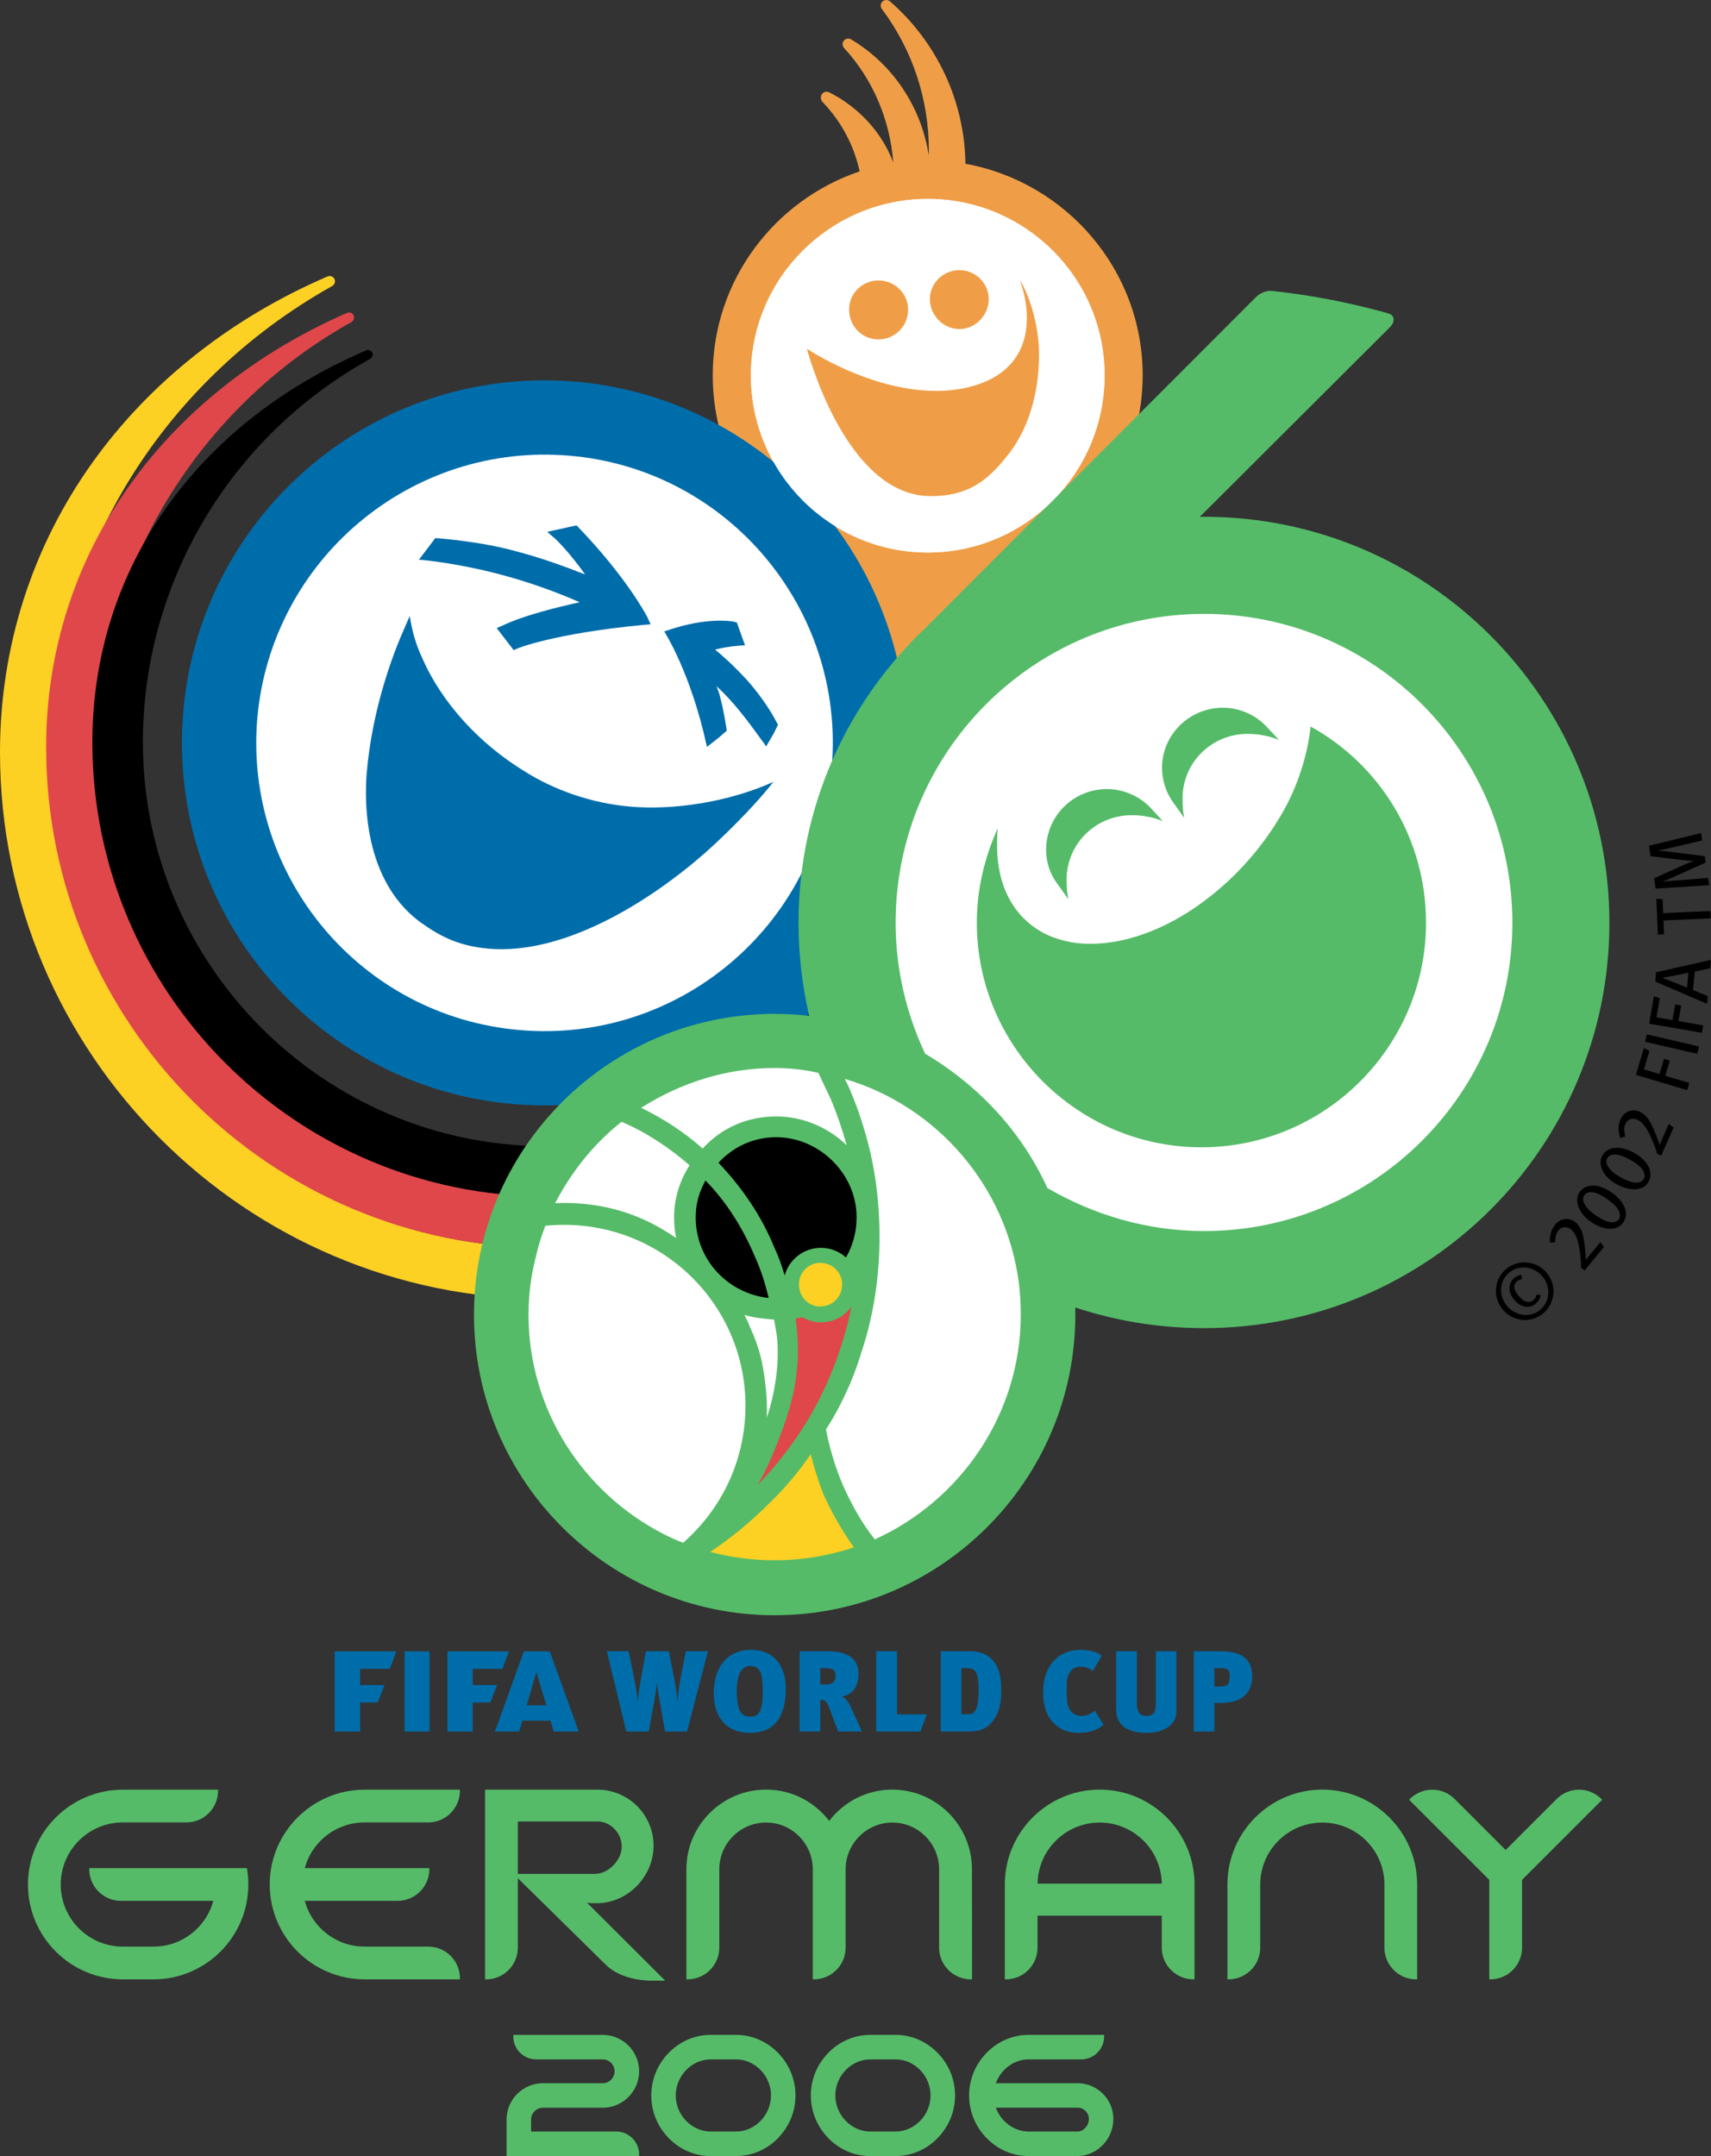 <?xml version="1.0" encoding="utf-8"?>
<!-- Generator: Adobe Illustrator 12.0.0, SVG Export Plug-In . SVG Version: 6.00 Build 51448)  -->
<!DOCTYPE svg PUBLIC "-//W3C//DTD SVG 1.1//EN" "http://www.w3.org/Graphics/SVG/1.1/DTD/svg11.dtd">
<svg  version="1.1" id="Layer_1" xmlns="http://www.w3.org/2000/svg" xmlns:xlink="http://www.w3.org/1999/xlink" width="557.922" height="702.992"
	 viewBox="0 0 557.922 702.992" overflow="visible" enable-background="new 0 0 557.922 702.992" xml:space="preserve">
<rect x="0" y="0" width="557.922" height="702.992" fill="#333333" stroke="none"/>
<g>
	<path fill-rule="evenodd" clip-rule="evenodd" fill="#FFFFFF" d="M364.77,122.361c0-34.285-27.824-62.127-62.242-62.127
		c-34.434,0-62.268,27.842-62.268,62.127c0,34.574,27.834,62.418,62.268,62.418C336.945,184.779,364.77,156.936,364.77,122.361
		L364.77,122.361z"/>
	<path fill-rule="evenodd" clip-rule="evenodd" fill="#EF9E47" d="M338.914,223.707h-73.367v-41.641
		c-19.926-12.496-33.141-34.559-33.141-59.705c0-30.865,20.105-57.09,47.908-66.482c-1.842-8.457-5.986-16.258-12.072-22.6
		c-0.104-0.086-0.582-0.648-0.582-1.443c0-1.113,0.85-1.93,1.859-1.93c0.441,0,0.809,0.168,0.809,0.168
		c9.588,4.809,17.223,13.018,20.945,22.889c-1.02-13.674-6.609-27.098-15.973-37.236c-0.094-0.096-0.551-0.563-0.551-1.342
		c0-0.996,0.826-1.801,1.846-1.801c0.355,0,0.871,0.182,0.871,0.182l0.033,0.068c13.75,8.133,23.035,22.363,25.332,37.838
		c0-0.721,0.047-1.547,0.047-1.547c0-16.725-5.238-32.641-15.258-46.129c-0.07-0.068-0.438-0.5-0.438-1.186
		c0-0.959,0.82-1.811,1.84-1.811c0.73,0,1.23,0.48,1.23,0.48c15.391,13.434,24.313,32.738,24.555,52.914
		c32.848,5.986,57.793,34.609,57.793,68.967c0,25.395-13.52,47.686-33.793,60.102L338.914,223.707L338.914,223.707L338.914,223.707z
		 M360.176,122.387c0,31.91-25.801,57.762-57.648,57.762c-31.742,0-57.674-25.852-57.674-57.762
		c0-31.742,25.932-57.521,57.674-57.521C334.375,64.865,360.176,90.645,360.176,122.387L360.176,122.387L360.176,122.387z
		 M312.832,88.076c5.223,0,9.578,4.248,9.578,9.463c0,5.223-4.355,9.756-9.578,9.756c-5.262,0-9.629-4.533-9.629-9.756
		C303.203,92.324,307.57,88.076,312.832,88.076L312.832,88.076L312.832,88.076z M276.871,100.912c0,5.508,4.24,9.752,9.633,9.752
		c5.219,0,9.609-4.244,9.609-9.752c0-5.232-4.391-9.465-9.609-9.465C281.111,91.447,276.871,95.68,276.871,100.912L276.871,100.912
		L276.871,100.912z M338.809,115.439c0-10.063-3.613-20.092-6.238-24.086c0.703,1.953,2.273,6.908,2.273,12.066
		c0.051,24.271-26.949,24.039-29.516,24.039c-19.219,0-37.234-10.533-42.232-13.758c2.219,7.965,14.795,48.068,40.436,48.068
		c11.277,0,17.883-4.234,24.758-12.969C335.371,140.191,338.809,128.264,338.809,115.439L338.809,115.439z"/>
	<path fill-rule="evenodd" clip-rule="evenodd" fill="#FDD024" d="M181.268,406.844l-3.094,0.023
		c-89,0-161.453-72.457-161.453-161.613c0-61.926,35.047-120.326,91.52-151.947c0.354-0.166,0.719-0.551,0.883-0.982
		c0.174-0.471,0.148-0.926-0.074-1.344c-0.16-0.408-0.557-0.721-0.982-0.887c-0.445-0.168-0.871-0.123-1.316,0.07
		c-31.471,13.543-57.957,34.572-76.518,60.533C10.436,178.303,0,211.027,0,245.254c0,98.227,79.945,178.324,178.174,178.324h3.094
		V406.844L181.268,406.844z"/>
	<path fill-rule="evenodd" clip-rule="evenodd" fill="#DF474A" d="M181.268,390.074l-3.094,0.023
		c-80.855,0-146.471-65.705-146.471-146.443c0-28.275,7.943-56.295,23.012-80.982c14.643-24.031,35.35-43.994,59.885-57.658
		c0.725-0.477,1.055-1.424,0.699-2.229c-0.414-0.805-1.361-1.129-2.158-0.756c-28.979,12.631-53.295,31.779-70.305,55.412
		c-18.24,25.07-27.795,54.893-27.795,86.213c0,90.047,73.17,163.213,163.133,163.213l3.094-0.023V390.074L181.268,390.074z"/>
	<path fill-rule="evenodd" clip-rule="evenodd" d="M119.293,114.289c-55.885,24.027-89.174,71.82-89.174,127.771
		c0,81.502,66.352,148.037,148.055,148.037l3.094-0.023v-16.426l-3.094,0.086c-72.523,0-131.578-59.143-131.578-131.674
		c0-51.811,28.355-99.75,74.098-125.027c0.748-0.451,1.031-1.354,0.676-2.074c-0.15-0.344-0.477-0.625-0.865-0.756
		C120.117,114.061,119.672,114.086,119.293,114.289L119.293,114.289z"/>
	<path fill-rule="evenodd" clip-rule="evenodd" fill="#FFFFFF" d="M278.396,242.217c0-55.65-45.203-100.854-100.854-100.854
		c-55.785,0-100.902,45.203-100.902,100.854c0,55.629,45.117,100.877,100.902,100.877
		C233.193,343.094,278.396,297.846,278.396,242.217L278.396,242.217z"/>
	<path fill-rule="evenodd" clip-rule="evenodd" fill="#006DAB" d="M177.543,124.02c-65.26,0-118.211,52.855-118.211,118.197
		c0,65.309,52.951,118.201,118.211,118.201c30.578,0,62.566-8.148,83.611-27.342c23.732-21.65,34.584-56.129,34.584-90.859
		C295.738,176.875,242.711,124.02,177.543,124.02L177.543,124.02L177.543,124.02z M169.359,335.85
		c-51.713-4.465-89.893-50.084-85.447-101.742c4.592-51.619,50.107-89.996,101.873-85.521
		c51.654,4.451,89.887,50.072,85.422,101.707C266.617,302.236,220.943,340.357,169.359,335.85L169.359,335.85z"/>
	<path fill-rule="evenodd" clip-rule="evenodd" fill="#006DAB" d="M189.029,196.367c-7.035,1.547-18.121,4.234-25.033,7.545
		l-2.025,0.891l5.512,7.172l1.254-0.541c0.098-0.072,11.979-4.879,40.686-7.643l1.891-0.166l0.854-0.07l-1.209-2.57
		c-0.701-1.328-7.232-13.301-22.283-28.98l-0.678-0.699l-9.578,2.102l2.627,2.242c0.072,0.061,4.465,4.201,9.754,11.662
		c-6.285-2.482-14.732-5.553-22.156-7.461c-12.152-3.443-26.256-4.355-26.391-4.393h-0.322l-5.32,7.031l3.178,0.313
		C156.758,184.887,173.381,189.504,189.029,196.367L189.029,196.367z"/>
	<path fill-rule="evenodd" clip-rule="evenodd" fill="#006DAB" d="M205.484,262.996c-12.791-1.094-25.063-5.494-34.85-11.756
		c-14.098-8.689-26.479-21.848-32.938-36.65c-2.178-4.617-3.365-9.072-4.068-13.699c-0.629,1.236-1.277,2.938-2,4.51
		c-4.549,10.328-10.361,27.328-12.027,46.389c-0.41,4.848-2.678,34.262,17.615,49.018c6.766,4.834,12.775,7.689,22.188,8.52
		c24.281,2.074,52.01-14.938,70.875-31.553c9.465-8.543,17.471-17.117,21.916-22.84
		C237.869,261.424,219.879,264.254,205.484,262.996L205.484,262.996z"/>
	<path fill-rule="evenodd" clip-rule="evenodd" fill="#006DAB" d="M243.488,221.645c-4.398-4.787-8.316-8.232-10.295-9.813
		c3.744-1.092,8.92-1.393,8.992-1.393l0.75-0.025l-2.65-7.412l-0.996-0.301c-1.443-0.313-9.248-1.227-20.539,2.475l-2.166,0.705
		c0.391,0.6,8.619,13.592,13.74,36.781l0.207,0.875l0.695-0.551c0.023-0.025,3.34-2.521,5.541-4.547l0.221-0.191l-0.125-0.926
		c-0.072-0.191-0.746-5.291-2.084-10.209c-0.238-1.092-0.693-2.219-1.154-3.406c5.664,5.229,9.791,10.762,15.725,18.955l0.477,0.719
		l2.463-4.209l1.395-2.867l-0.15-0.289C252.512,234.082,249.418,228.254,243.488,221.645L243.488,221.645z"/>
	<path fill-rule="evenodd" clip-rule="evenodd" fill="#FFFFFF" d="M392.656,193.104c-59.461,0-107.629,48.191-107.629,107.799
		c0,17.803,4.43,34.863,12.289,49.895c-13.156-7.773-28.5-12.127-44.723-12.127c-49.619,0-89.828,40.354-89.828,89.971
		s40.209,89.695,89.828,89.695c49.637,0,89.789-40.078,89.789-89.695c0-13.531-2.945-26.008-8.129-37.598
		c16.766,11.086,36.855,17.395,58.402,17.395c59.355,0,107.555-48.188,107.555-107.535
		C500.211,241.295,452.012,193.104,392.656,193.104L392.656,193.104z"/>
	<path fill-rule="evenodd" clip-rule="evenodd" d="M282.109,396.871c0-15.867-13.023-29.004-29.039-29.004
		c-16.008,0-29.006,13.137-29.006,29.004c0,16.164,12.998,29.324,29.006,29.324C269.086,426.195,282.109,413.035,282.109,396.871
		L282.109,396.871z"/>
	<path fill-rule="evenodd" clip-rule="evenodd" fill="#DF474A" d="M267.66,429.805c-1.916,0-3.742-0.516-5.387-1.465l-0.445-0.277
		l-3.994,0.867l0.117,1.207c0.68,3.938,0.902,7.188,0.902,10.453c0,12.633-4.139,23.629-8.439,33.961
		c-1.643,3.684-3.057,6.441-4.689,8.961l2.273,1.594c10.734-10.938,18.52-22.984,24.004-36.203
		c3.029-7.195,5.373-14.781,6.943-22.707l-2.402-1C274.557,428.09,271.289,429.805,267.66,429.805L267.66,429.805z"/>
	<path fill-rule="evenodd" clip-rule="evenodd" fill="#FDD024" d="M276.703,418.746c0-5.004-4.053-9.074-9.238-9.074
		c-5.014,0-9.164,4.07-9.164,9.074c0,5.301,4.15,9.391,9.164,9.391C272.65,428.137,276.703,424.047,276.703,418.746L276.703,418.746
		z"/>
	<path fill-rule="evenodd" clip-rule="evenodd" fill="#FDD024" d="M263.18,473.41c-3.75,5.688-8.32,10.988-13.258,15.75
		c-5.826,5.711-11.953,10.941-19.061,15.73l-2.348,1.629l3.145,0.863l0.658,0.195c6.672,1.641,13.408,2.469,20.277,2.469
		c8.604,0,16.996-1.305,25.154-3.922l1.113-0.371l1.678-0.574l-1.047-1.453c-4.145-5.785-7.336-11.652-9.902-17.332
		c-1.547-4.141-2.848-8.293-3.994-12.586l-0.771-2.977L263.18,473.41L263.18,473.41z"/>
	<path fill-rule="evenodd" clip-rule="evenodd" fill="#55BB68" d="M318.527,300.902c0-11.096,2.547-21.328,6.789-30.816
		c-0.199,2.516-0.176,5.65-0.176,5.65c0,16.148,7.863,24.855,15.699,28.766c7.41,3.611,14.848,3.229,14.848,3.229
		c12.855,0,26.699-5.879,38.305-14.959c9.363-7.188,17.301-16.377,22.824-25.494c9.152-14.611,10.414-29.127,10.539-30.387
		c22.441,12.357,37.641,36.291,37.641,64.012c0,40.213-32.758,73.18-73.246,73.18C351.367,374.082,318.527,341.115,318.527,300.902
		L318.527,300.902L318.527,300.902z M348.395,293.227c0,0-0.59-1.848-0.59-6.441c0-11.676,9.508-20.984,21.199-20.984
		c6.195,0,10.16,1.957,10.16,1.957l-3.559-3.91c-3.742-4.164-9.145-6.564-14.633-6.564c-10.934,0-19.859,8.758-19.859,19.816
		c0,4.068,1.27,7.955,3.836,11.305L348.395,293.227L348.395,293.227L348.395,293.227z M386.184,266.715c0,0-0.578-1.859-0.578-6.455
		c0-11.637,9.504-20.971,21.188-20.971c6.211,0,10.254,2.006,10.254,2.006l-3.656-3.949c-3.75-4.186-9.117-6.586-14.629-6.586
		c-10.91,0-19.844,8.785-19.844,19.533c0,4.352,1.363,8.238,3.82,11.609L386.184,266.715L386.184,266.715L386.184,266.715z
		 M524.793,300.902c0,73.035-59.133,132.141-132.137,132.141c-14.781,0-28.855-2.363-42.039-6.73c0,0.777,0.027,1.547,0.027,2.328
		c0,54.07-43.969,98.023-98.051,98.023s-98.037-43.953-98.037-98.023c0-54.078,43.955-98.057,98.037-98.057
		c3.74,0,7.615,0.227,11.262,0.658c-2.271-9.945-3.479-19.984-3.479-30.34c0-37.98,15.92-72.037,41.424-96.174L409.418,96.992
		c1.488-1.502,3.563-2.332,5.438-2.125c12.977,1.393,25.105,3.791,37.367,7.172c0.414,0.123,1.125,0.338,1.559,0.697
		c1.008,0.971,0.859,2.4-0.383,3.777l-62.172,62.012c0.422,0,0.898-0.025,1.43-0.025C465.66,168.5,524.793,227.895,524.793,300.902
		L524.793,300.902L524.793,300.902z M209.07,361.188c7.107,3.535,13.904,7.793,20.059,13.313
		c6.117-6.801,14.652-10.469,23.941-10.469c8.574,0,16.666,3.355,23.01,9.355c-1.475-5.27-3.195-10.352-5.326-15.324
		c-1.35-2.852-2.66-5.563-3.887-8.26c-0.201-0.049-0.35-0.049-0.504-0.098c-4.438-0.998-9.127-1.479-13.77-1.479
		c-15.754,0-30.473,4.814-42.924,12.625C209.471,360.957,209.248,361.074,209.07,361.188L209.07,361.188L209.07,361.188z
		 M242.76,428.734c0.656,1.336,1.313,2.68,1.842,4.066c1.57,3.434,2.855,6.996,3.676,10.57c1,4.605,2.137,12.488,1.721,18.895
		c0,0,3.611-9.523,3.611-21.379c0-4.891-0.613-7.113-1.191-10.625C249.566,430.07,245.281,429.59,242.76,428.734L242.76,428.734
		L242.76,428.734z M250.648,423.219c-1.205-5.039-2.65-9.504-4.609-13.77c-3.902-9.168-9.248-17.676-15.998-24.539
		c-2.053,3.699-3.197,7.656-3.197,11.961C226.844,410.766,237.344,421.77,250.648,423.219L250.648,423.219L250.648,423.219z
		 M247.025,484.207c10.111-10.449,18.189-22.395,23.76-35.809c3.039-7.328,5.32-14.719,6.891-22.457
		c-2.176,3.168-5.801,5.215-10.016,5.215c-2.221,0-4.283-0.633-6.057-1.699l-2.174,0.492c0.471,3.574,0.752,6.992,0.752,10.641
		c0,12.559-3.918,23.418-8.564,34.488C250.215,478.258,248.742,481.281,247.025,484.207L247.025,484.207L247.025,484.207z
		 M267.465,426c3.99,0,7.141-3.152,7.141-7.23c0-3.875-3.15-6.996-7.141-6.996c-3.844,0-6.943,3.121-6.943,6.996
		C260.521,422.848,263.621,426,267.465,426L267.465,426L267.465,426z M279.318,396.969c0-0.07,0-0.098,0-0.121
		c0-14.055-12.072-26.051-26.248-26.051c-7.398,0-13.934,3.09-18.797,8.32c7.508,7.906,13.865,17,18.238,27.676
		c1.428,3.023,2.4,5.93,3.365,9.121c1.334-5.172,6.166-9.047,11.783-9.047c3.242,0,6.07,1.211,8.193,3.145
		C278.09,406.113,279.318,401.805,279.318,396.969L279.318,396.969L279.318,396.969z M181.01,392.328
		c0.984-0.07,2.002-0.098,2.975-0.098c8.924,0,17.75,1.742,25.686,5.316c3.969,1.738,7.359,3.801,10.818,6.105
		c-0.443-2.086-0.684-4.305-0.684-6.781c0-5.852,1.719-11.754,5.057-16.922c-6.73-5.82-14.029-10.68-22.014-14.102
		c-0.045-0.008-0.143-0.031-0.197-0.055C193.637,372.906,186.301,382.094,181.01,392.328L181.01,392.328L181.01,392.328z
		 M243.08,458.309c0-32.547-26.445-58.938-59.096-58.938c-2.063,0-4.115,0.094-6.152,0.285c-1.357,3.504-2.461,7.137-3.285,10.883
		c-1.438,5.719-2.209,11.863-2.209,18.102c0,31.164,17.932,58.121,43.967,71.512c2.025,1.027,4.162,2.039,6.457,2.879
		C235.246,492.055,243.08,476.254,243.08,458.309L243.08,458.309L243.08,458.309z M278.42,504.504
		c-3.967-5.566-7.305-11.48-10.059-17.609c-1.547-4.137-2.898-8.371-4.014-12.727c-3.898,5.781-8.539,11.156-13.453,15.941
		c-6.191,6.188-12.436,11.301-19.285,15.895c0.367,0.098,0.707,0.191,1.02,0.289c6.436,1.586,13.018,2.449,19.965,2.449
		c8.66,0,16.879-1.359,24.771-3.852C277.725,504.781,278.041,504.625,278.42,504.504L278.42,504.504L278.42,504.504z
		 M332.852,428.641c0-3.395-0.207-6.922-0.621-10.309c-4.117-31.738-26.832-57.723-56.781-66.551
		c0.631,1.186,1.205,2.313,1.721,3.586c2.852,6.672,5.021,13.52,6.721,20.777c1.945,8.746,2.906,17.73,2.906,27.184
		c0,12.309-1.793,24.93-5.605,36.66c-1.123,3.648-2.447,7.57-3.973,11.109c-2.273,5.266-4.863,10.328-7.887,14.992
		c1.195,6.219,3.047,12.336,5.486,18.117c2.779,6.191,6.225,12.488,10.432,17.73C313.188,489.258,332.852,461.152,332.852,428.641
		L332.852,428.641L332.852,428.641z M392.656,401.398c55.453,0,100.496-45.039,100.496-100.496
		c0-55.697-45.043-100.742-100.496-100.742c-55.539,0-100.609,45.045-100.609,100.742c0,15.176,3.551,29.836,9.633,42.686
		c17.344,10.256,31.465,25.369,39.859,43.795C356.609,396.094,373.98,401.398,392.656,401.398L392.656,401.398z"/>
	<path fill-rule="evenodd" clip-rule="evenodd" fill="#FFFFFF" d="M360.176,122.387c0,31.91-25.801,57.762-57.648,57.762
		c-31.742,0-57.674-25.852-57.674-57.762c0-31.742,25.932-57.521,57.674-57.521C334.375,64.865,360.176,90.645,360.176,122.387
		L360.176,122.387z"/>
	<path fill-rule="evenodd" clip-rule="evenodd" fill="#EF9E47" d="M312.832,88.076c5.223,0,9.578,4.248,9.578,9.463
		c0,5.223-4.355,9.756-9.578,9.756c-5.262,0-9.629-4.533-9.629-9.756C303.203,92.324,307.57,88.076,312.832,88.076L312.832,88.076z"
		/>
	<path fill-rule="evenodd" clip-rule="evenodd" fill="#EF9E47" d="M276.871,100.912c0,5.508,4.24,9.752,9.633,9.752
		c5.219,0,9.609-4.244,9.609-9.752c0-5.232-4.391-9.465-9.609-9.465C281.111,91.447,276.871,95.68,276.871,100.912L276.871,100.912z
		"/>
	<path fill-rule="evenodd" clip-rule="evenodd" fill="#EF9E47" d="M338.809,115.439c0-10.063-3.613-20.092-6.238-24.086
		c0.703,1.953,2.273,6.908,2.273,12.066c0.051,24.271-26.949,24.039-29.516,24.039c-19.219,0-37.234-10.533-42.232-13.758
		c2.219,7.965,14.795,48.068,40.436,48.068c11.277,0,17.883-4.234,24.758-12.969C335.371,140.191,338.809,128.264,338.809,115.439
		L338.809,115.439z"/>
	<path fill-rule="evenodd" clip-rule="evenodd" fill="#55BB68" d="M118.887,583.543c-17.057,0-30.932,13.852-30.932,30.91
		s13.875,30.93,30.932,30.93h31.082v-0.348c0-5.707-4.633-10.324-10.33-10.324h-20.752c-9.15,0-17.107-6.109-19.502-14.926
		c0.92,0,30.277,0,30.277,0c5.705,0,10.334-4.633,10.334-10.316v-0.352c0,0-39.691,0-40.611,0
		c2.406-8.813,10.352-14.902,19.502-14.902h20.752c5.697,0,10.33-4.637,10.33-10.324v-0.348H118.887L118.887,583.543z"/>
	<path fill-rule="evenodd" clip-rule="evenodd" fill="#55BB68" d="M40.037,583.543c-17.047,0-30.92,13.852-30.92,30.91
		s13.873,30.93,30.92,30.93h10.023c17.043,0,30.916-13.871,30.916-30.93c0-1.703-0.133-3.359-0.406-5.043l-0.059-0.293H29.1v0.352
		c0,5.684,4.631,10.316,10.334,10.316c0,0,29.205,0,30.121,0c-2.4,8.816-10.344,14.926-19.494,14.926H40.037
		c-11.16,0-20.24-9.078-20.24-20.258c0-11.156,9.08-20.238,20.24-20.238h20.74c5.703,0,10.332-4.637,10.332-10.324v-0.348H40.037
		L40.037,583.543z"/>
	<path fill-rule="evenodd" clip-rule="evenodd" fill="#55BB68" d="M270.383,593.734c-4.977-6.484-12.457-10.211-20.594-10.211
		c-14.322,0-25.973,11.664-25.973,25.98v35.879h0.367c5.703,0,10.361-4.637,10.361-10.324v-25.555
		c0-8.398,6.844-15.246,15.254-15.246c4.012,0,7.807,1.551,10.67,4.379c2.871,2.816,4.482,6.582,4.559,10.594v36.152h0.354
		c5.719,0,10.359-4.637,10.359-10.324v-25.844c0.154-8.25,6.986-14.957,15.236-14.957c8.402,0,15.25,6.848,15.25,15.246v25.555
		c0,5.688,4.66,10.324,10.363,10.324h0.371l-0.02-35.879c0-14.316-11.645-25.98-25.965-25.98
		C282.822,583.523,275.354,587.25,270.383,593.734L270.383,593.734z"/>
	<path fill-rule="evenodd" clip-rule="evenodd" fill="#55BB68" d="M400.238,614.453v30.93h0.371c5.688,0,10.324-4.637,10.324-10.324
		v-20.605c0-11.141,9.082-20.195,20.258-20.195c11.16,0,20.238,9.055,20.238,20.195v20.605c0,5.688,4.641,10.324,10.32,10.324h0.355
		v-30.93c0-17.059-13.875-30.93-30.914-30.93C414.113,583.523,400.238,597.395,400.238,614.453L400.238,614.453z"/>
	<path fill-rule="evenodd" clip-rule="evenodd" fill="#55BB68" d="M327.652,614.453v30.93h0.344c5.707,0,10.324-4.637,10.324-10.324
		c0,0,0-9.758,0-10.438c0.699,0,39.82,0,40.5,0c0,0.68,0,10.438,0,10.438c0,5.688,4.641,10.324,10.324,10.324h0.367v-30.93
		c0-17.059-13.875-30.93-30.926-30.93C341.527,583.523,327.652,597.395,327.652,614.453L327.652,614.453L327.652,614.453z
		 M358.586,594.258c11.074,0,20.078,8.922,20.234,19.922c-0.719,0-39.762,0-40.477,0
		C338.477,603.18,347.504,594.258,358.586,594.258L358.586,594.258z"/>
	<path fill-rule="evenodd" clip-rule="evenodd" fill="#55BB68" d="M514.887,583.543c-2.758,0-5.359,1.09-7.297,3.027
		c0,0-16.145,16.145-16.633,16.633c-0.488-0.488-16.633-16.633-16.633-16.633c-1.934-1.938-4.535-3.027-7.289-3.027
		c-2.758,0-5.359,1.09-7.301,3.027l-0.25,0.254c0,0,25.945,25.926,26.137,26.117c0,0.289,0,32.441,0,32.441h0.371
		c5.684,0,10.32-4.637,10.32-10.324c0,0,0-21.828,0-22.117c0.191-0.191,26.117-26.117,26.117-26.117l-0.254-0.254
		C520.242,584.633,517.641,583.543,514.887,583.543L514.887,583.543z"/>
	<path fill-rule="evenodd" clip-rule="evenodd" fill="#55BB68" d="M158.166,583.543v61.84h0.354c5.703,0,10.334-4.637,10.334-10.324
		c0,0,0-21.07,0-22.66c1.154,1.141,28.693,28.234,28.693,28.234c5.234,5.219,14.254,5.176,14.648,5.176h4.711l-24.453-24.387
		c-0.406-0.406-0.764-0.719-1.086-0.973c0.701,0.059,1.635,0.102,2.906,0.117h0.291h-0.051c10.094,0,18.6-8.598,18.6-18.766
		c0-10.074-8.197-18.258-18.268-18.258H158.166L158.166,583.543L158.166,583.543z M194.846,593.906c4.264,0,7.889,3.781,7.889,8.227
		c0,4.402-4.4,8.867-8.725,8.867c0,0-24.467,0-25.156,0c0-0.66,0.008-16.422,0.008-17.094
		C169.549,593.906,194.846,593.906,194.846,593.906L194.846,593.906z"/>
	<path fill-rule="evenodd" clip-rule="evenodd" fill="#006DAB" d="M224.045,564.566h-7.178l-1.344-7.59
		c-0.57-3.137-1.168-6.578-1.275-8.223h-0.037c-0.08,1.316-0.643,4.809-1.285,8.223l-1.385,7.59h-7.314l-6.336-26.16h7.08
		l1.475,7.047c1.232,5.898,1.457,8.441,1.496,9.43h0.041c0.145-2.117,0.6-5.375,1.316-9.234l1.338-7.242h7.475l1.686,8.738
		c0.367,1.988,0.895,4.5,1.049,7.695h0.037c0.156-2.324,0.941-7.387,1.477-9.953l1.299-6.48h7.172L224.045,564.566L224.045,564.566z
		"/>
	<path fill-rule="evenodd" clip-rule="evenodd" fill="#006DAB" d="M244.637,559.719c-2.777,0-4.391-1.652-4.391-8.324
		c0-4.992,1.275-8.191,4.32-8.191c2.883,0,4.16,1.57,4.16,8.105C248.727,558.023,247.486,559.719,244.637,559.719L244.637,559.719
		L244.637,559.719z M244.518,565.016c9.354,0,11.713-7.031,11.713-14.543c0-5.738-2.59-12.531-11.477-12.531
		c-6.908,0-12.014,4.895-12.014,14.203C232.74,559.984,236.953,565.016,244.518,565.016L244.518,565.016z"/>
	<path fill-rule="evenodd" clip-rule="evenodd" fill="#006DAB" d="M269.344,543.922c2.109,0,3.115,0.598,3.115,2.48
		c0,1.766-0.793,2.832-3.07,2.832h-1.914v-5.313H269.344L269.344,543.922L269.344,543.922z M281.057,564.566
		c-0.854-1.961-3.086-6.816-3.938-8.559c-0.643-1.359-1.73-2.559-2.633-2.813c3.076-0.527,5.447-2.816,5.447-7.336
		c0-4.348-2.488-7.453-10.172-7.453h-9.002v26.16h6.715v-10.363c1.465,0,2.068,0.328,3.084,3.031l2.734,7.332H281.057
		L281.057,564.566z"/>
	<polygon fill-rule="evenodd" clip-rule="evenodd" fill="#006DAB" points="300.133,564.566 285.723,564.566 285.723,538.406 
		292.508,538.406 292.508,558.996 302.215,558.996 300.133,564.566 	"/>
	<path fill-rule="evenodd" clip-rule="evenodd" fill="#006DAB" d="M319.113,550.785c0,7.238-1.496,8.168-3.379,8.168h-2.246v-15.031
		h2.074C317.582,543.922,319.113,544.699,319.113,550.785L319.113,550.785L319.113,550.785z M326.504,551
		c0-5.313-1.297-8.926-4.266-10.977c-2.098-1.461-4.426-1.617-6.23-1.617h-9.234v26.16h9.488c3.531,0,5.629-1.168,7.273-3.168
		C325.922,558.59,326.504,555.055,326.504,551L326.504,551z"/>
	<path fill-rule="evenodd" clip-rule="evenodd" fill="#006DAB" d="M351.715,565.016c-3.242,0-6.168-0.977-8.563-3.617
		c-2.074-2.289-3.004-5.699-3.004-9.41c0-3.277,0.52-5.742,1.805-8.109c2.211-4.094,5.992-5.938,10.574-5.938
		c2.66,0,5.477,0.758,6.691,1.926l-2.871,4.945c-1.16-0.891-2.461-1.379-3.895-1.379c-1.168,0-2.254,0.289-2.934,1.012
		c-1.262,1.316-1.691,2.652-1.691,5.738c0,4.309,0.199,6.387,1.285,7.672c0.871,1.004,1.938,1.625,3.34,1.625
		c1.684,0,3.043-0.406,4.496-1.73l2.895,4.586C358.195,563.887,355.535,565.016,351.715,565.016L351.715,565.016z"/>
	<path fill-rule="evenodd" clip-rule="evenodd" fill="#006DAB" d="M383.613,556.492c0,2.254-0.078,3.262-0.641,4.313
		c-1.086,2.172-4.016,4.211-9.195,4.211c-4.117,0-6.992-1.129-8.559-3.266c-0.973-1.434-1.262-2.074-1.262-5.566v-17.777h6.754
		v17.078c0,2.387,0.734,3.996,3.102,3.996c2.406,0,3.086-1.336,3.086-3.902v-17.172h6.715V556.492L383.613,556.492z"/>
	<path fill-rule="evenodd" clip-rule="evenodd" fill="#006DAB" d="M398.301,543.922c1.613,0,2.715,0.406,2.715,2.578
		c0,2.852-0.984,3.414-3.102,3.414h-1.941v-5.992H398.301L398.301,543.922L398.301,543.922z M408.313,546.539
		c0-5.957-3.879-8.133-10.535-8.133h-8.52v26.16h6.715v-9.313h2.094C406.629,555.254,408.313,550.398,408.313,546.539
		L408.313,546.539z"/>
	<polygon fill-rule="evenodd" clip-rule="evenodd" fill="#006DAB" points="109.152,564.566 117.422,564.566 117.422,555.113 
		123.146,555.113 125.389,549.41 117.422,549.41 117.422,544.133 127.1,544.133 129.234,538.449 109.152,538.449 109.152,564.566 	
		"/>
	<polygon fill-rule="evenodd" clip-rule="evenodd" fill="#006DAB" points="131.918,564.566 140.053,564.566 140.053,538.449 
		131.939,538.449 131.918,564.566 	"/>
	<path fill-rule="evenodd" clip-rule="evenodd" fill="#006DAB" d="M170.82,538.449l-9.422,26.117h7.908l1.012-3.531h9.197
		l1.045,3.531h8.143l-9.445-26.117H170.82L170.82,538.449L170.82,538.449z M171.762,556.027l3.131-10.863l3.273,10.863H171.762
		L171.762,556.027z"/>
	<polygon fill-rule="evenodd" clip-rule="evenodd" fill="#006DAB" points="154.145,549.41 154.145,544.133 163.854,544.133 
		165.969,538.449 145.887,538.449 145.887,564.566 154.145,564.566 154.145,555.113 159.879,555.113 162.109,549.41 154.145,549.41 
			"/>
	<path fill-rule="evenodd" clip-rule="evenodd" fill="#55BB68" d="M231.738,663.488c-5.152,0-10.02,2.098-13.707,5.883
		c-3.648,3.746-5.666,8.672-5.666,13.871c0,5.203,2.018,10.129,5.666,13.891c3.688,3.789,8.555,5.859,13.707,5.859h8.268
		c5.152,0,10.021-2.07,13.709-5.859c3.66-3.762,5.678-8.688,5.678-13.891c0-5.199-2.018-10.125-5.678-13.871
		c-3.688-3.785-8.557-5.883-13.709-5.883H231.738L231.738,663.488L231.738,663.488z M220.344,683.242
		c0-6.383,5.215-11.762,11.395-11.762h8.268c6.178,0,11.402,5.379,11.402,11.762c0,6.387-5.225,11.758-11.402,11.758h-8.268
		C225.559,695,220.344,689.629,220.344,683.242L220.344,683.242z"/>
	<path fill-rule="evenodd" clip-rule="evenodd" fill="#55BB68" d="M283.777,663.488c-5.154,0-10.029,2.098-13.705,5.883
		c-3.654,3.746-5.672,8.672-5.672,13.871c0,5.203,2.018,10.129,5.672,13.891c3.676,3.789,8.551,5.859,13.705,5.859h8.266
		c5.16,0,10.016-2.07,13.703-5.859c3.664-3.762,5.684-8.688,5.684-13.891c0-5.199-2.02-10.125-5.684-13.871
		c-3.688-3.785-8.563-5.883-13.703-5.883H283.777L283.777,663.488L283.777,663.488z M272.385,683.242
		c0-6.383,5.215-11.762,11.393-11.762h8.266c6.176,0,11.391,5.379,11.391,11.762c0,6.387-5.215,11.758-11.391,11.758h-8.266
		C277.6,695,272.385,689.629,272.385,683.242L272.385,683.242z"/>
	<path fill-rule="evenodd" clip-rule="evenodd" fill="#55BB68" d="M335.395,663.488c-5.164,0-10.031,2.098-13.699,5.883
		c-3.668,3.746-5.688,8.672-5.688,13.871c0,5.203,2.02,10.129,5.688,13.891c3.668,3.789,8.535,5.859,13.699,5.859h15.965
		c6.348,0,11.688-5.527,11.688-12.09c0-6.414-5.242-11.656-11.688-11.656c0,0-25.242,0-26.641,0c1.707-4.605,6-7.766,10.676-7.766
		h17.172c4.113,0,7.469-3.352,7.469-7.465v-0.527H335.395L335.395,663.488L335.395,663.488z M351.359,687.219
		c2.039,0,3.707,1.648,3.707,3.684c0,2.16-1.762,4.098-3.707,4.098h-15.965c-4.676,0-8.969-3.16-10.676-7.781
		C326.102,687.219,351.359,687.219,351.359,687.219L351.359,687.219z"/>
	<path fill-rule="evenodd" clip-rule="evenodd" fill="#55BB68" d="M167.373,663.488v0.527c0,4.113,3.344,7.465,7.465,7.465h21.693
		c2.135,0,3.879,1.75,3.879,3.883s-1.744,3.883-3.879,3.883h-19.482c-6.537,0-11.867,5.313-11.867,11.852v11.895h43.225v-0.52
		c0-4.113-3.355-7.473-7.482-7.473c0,0-26.75,0-27.752,0c0-0.816,0-3.902,0-3.902c0-2.129,1.742-3.855,3.877-3.855h19.482
		c6.551,0,11.875-5.344,11.875-11.879c0-6.543-5.324-11.875-11.875-11.875H167.373L167.373,663.488z"/>
	<path fill-rule="evenodd" clip-rule="evenodd" d="M502.391,422.352l-1.379-0.273c-0.117,0.758-0.395,1.281-0.934,1.766
		c-0.75,0.68-1.727,0.895-2.734,0.449c-0.602-0.258-1.203-0.707-2.055-1.672c-0.84-0.93-1.281-1.73-1.438-2.426
		c-0.191-0.914,0.039-1.75,0.719-2.348c0.5-0.449,1.027-0.676,1.727-0.762l-0.176-1.371c-0.797,0-1.746,0.441-2.508,1.105
		c-1.215,1.105-1.68,2.754-1.254,4.406c0.23,0.949,0.773,1.895,1.625,2.832c1.012,1.145,2.156,1.809,3.379,1.996
		c1.262,0.191,2.465-0.152,3.492-1.082C501.711,424.211,502.176,423.379,502.391,422.352L502.391,422.352L502.391,422.352z
		 M504.137,414.762c-3.531-3.938-9.469-4.172-13.254-0.777c-3.82,3.414-4.191,9.297-0.66,13.234
		c3.531,3.957,9.406,4.234,13.234,0.816C507.238,424.621,507.668,418.723,504.137,414.762L504.137,414.762L504.137,414.762z
		 M502.777,415.984c2.93,3.281,2.754,8.129-0.332,10.906c-3.117,2.793-7.938,2.41-10.863-0.871
		c-2.969-3.324-2.797-8.094,0.328-10.887C494.996,412.359,499.809,412.688,502.777,415.984L502.777,415.984z"/>
	<path fill-rule="evenodd" clip-rule="evenodd" d="M523.031,406.59l-6.359,7.672l-1.129-0.914c0.059-1.246-0.098-3.223-0.426-5.434
		c-0.563-3.918-1.473-5.918-2.777-7.004c-1.391-1.172-3.082-1.016-4.109,0.234c-0.738,0.875-0.992,1.746-1.148,3.719
		c-0.016,0.023-0.016,0.215-0.035,0.238l-1.691,0.055c-0.035-2.48,0.508-4.367,1.789-5.918c1.742-2.098,4.594-2.363,6.656-0.645
		c1.203,0.977,2.055,2.641,2.465,4.566c0.211,1.043,0.406,2.289,0.543,3.629c0.234,1.902,0.383,3.668,0.285,4.09
		c0.082-0.129,0.797-1.121,1.383-1.824l3.391-4.07L523.031,406.59L523.031,406.59z"/>
	<path fill-rule="evenodd" clip-rule="evenodd" d="M529.301,398.594c-0.773,1.129-1.746,1.73-3.145,1.965
		c-1.918,0.352-4.617-0.25-7.43-2.195c-3.914-2.695-5.527-6.941-3.684-9.621c1.477-2.133,3.816-2.309,5.453-2.094
		c1.645,0.254,3.59,1.16,4.984,2.129C529.789,391.734,531.301,395.703,529.301,398.594L529.301,398.594L529.301,398.594z
		 M520.453,389.027c-1.844-0.617-3.18-0.305-3.883,0.727c-0.578,0.832-0.422,1.996,0.355,3.277c0.656,1.043,1.727,2.078,3.316,3.18
		c1.453,1.012,2.754,1.668,3.711,2.004c1.859,0.594,3.254,0.309,3.914-0.664c0.617-0.891,0.43-2.273-0.465-3.547
		c-0.703-1.016-1.863-2.02-3.355-3.047C522.605,389.969,521.637,389.422,520.453,389.027L520.453,389.027z"/>
	<path fill-rule="evenodd" clip-rule="evenodd" d="M531.609,378.188c1.578,0.875,2.832,1.785,3.613,2.715
		c1.027,1.199,1.34,2.539,0.813,3.496c-0.559,1.023-1.941,1.453-3.84,1.023c-0.973-0.23-2.328-0.773-3.879-1.645
		c-1.668-0.93-2.836-1.867-3.59-2.855c-0.914-1.184-1.168-2.344-0.68-3.219c0.621-1.086,1.898-1.535,3.801-1.086
		C529.047,376.883,530.078,377.332,531.609,378.188L531.609,378.188L531.609,378.188z M532.832,375.875
		c-1.473-0.809-3.512-1.551-5.18-1.629c-1.629-0.074-3.938,0.332-5.219,2.602c-1.57,2.836,0.426,6.906,4.582,9.219
		c2.984,1.668,5.723,2.016,7.602,1.492c1.383-0.371,2.273-1.051,2.949-2.254C539.273,382.227,537.395,378.422,532.832,375.875
		L532.832,375.875z"/>
	<path fill-rule="evenodd" clip-rule="evenodd" d="M545.738,367.672l-4.055,9.117l-1.324-0.586
		c-0.309-1.223-0.969-3.066-1.898-5.117c-1.613-3.605-3.008-5.301-4.559-5.992c-1.672-0.734-3.242-0.133-3.902,1.348
		c-0.465,1.043-0.484,1.945-0.098,3.891c-0.016,0.035,0.039,0.207,0.039,0.25l-1.609,0.48c-0.738-2.367-0.719-4.316,0.098-6.152
		c1.105-2.5,3.781-3.531,6.246-2.434c1.398,0.625,2.676,1.996,3.613,3.738c0.484,0.941,1.004,2.074,1.492,3.336
		c0.758,1.77,1.359,3.43,1.398,3.859c0.039-0.152,0.465-1.297,0.836-2.133l2.148-4.836L545.738,367.672L545.738,367.672z"/>
	<polygon fill-rule="evenodd" clip-rule="evenodd" points="536.016,341.752 533.438,350.475 550.164,355.453 550.859,353.092 
		543.02,350.768 544.496,345.809 542.598,345.244 541.121,350.203 536.059,348.688 537.84,342.641 536.016,341.752 	"/>
	<polygon fill-rule="evenodd" clip-rule="evenodd" points="553.441,343.619 536.422,339.684 536.992,337.26 554.004,341.199 
		553.441,343.619 	"/>
	<polygon fill-rule="evenodd" clip-rule="evenodd" points="541.219,325.482 540.152,331.699 545.367,332.604 546.242,327.514 
		548.203,327.838 547.309,332.934 555.379,334.332 554.973,336.748 537.77,333.791 539.293,324.822 541.219,325.482 	"/>
	<path fill-rule="evenodd" clip-rule="evenodd" d="M550.547,317.146l-0.445,4.893c-0.793-0.377-6.867-2.77-7.816-3.115v-0.156
		C543.313,318.637,549.719,317.373,550.547,317.146L550.547,317.146L550.547,317.146z M557.922,312.979l-17.91,4.033l-0.273,3.031
		l16.906,7.268l0.211-2.529l-4.773-1.959l0.543-6.025l5.047-1.092L557.922,312.979L557.922,312.979z"/>
	<polygon fill-rule="evenodd" clip-rule="evenodd" points="540.094,293.021 540.594,304.736 542.613,304.654 542.418,300.123 
		557.848,299.453 557.73,297.045 542.324,297.715 542.133,293.189 540.094,293.021 	"/>
	<path fill-rule="evenodd" clip-rule="evenodd" d="M554.684,271.629l-17,4.141l0.547,3.406l11.156,1.348
		c1.207,0.146,2.352,0.178,2.793,0.188v0.049c-0.367,0.104-1.379,0.473-2.734,1.064l-10.113,4.541l0.523,3.375l17.465-1.117
		l-0.367-2.357l-11.543,0.904c-0.914,0.059-2.5,0.234-3.109,0.305l-0.016-0.049c0.445-0.176,1.707-0.68,2.969-1.264l10.922-4.918
		l-0.309-2.084l-12.516-1.572c-0.969-0.127-2.074-0.215-2.602-0.236v-0.057c0.504-0.102,1.789-0.33,2.719-0.545l11.602-2.721
		L554.684,271.629L554.684,271.629z"/>
</g>
</svg>
